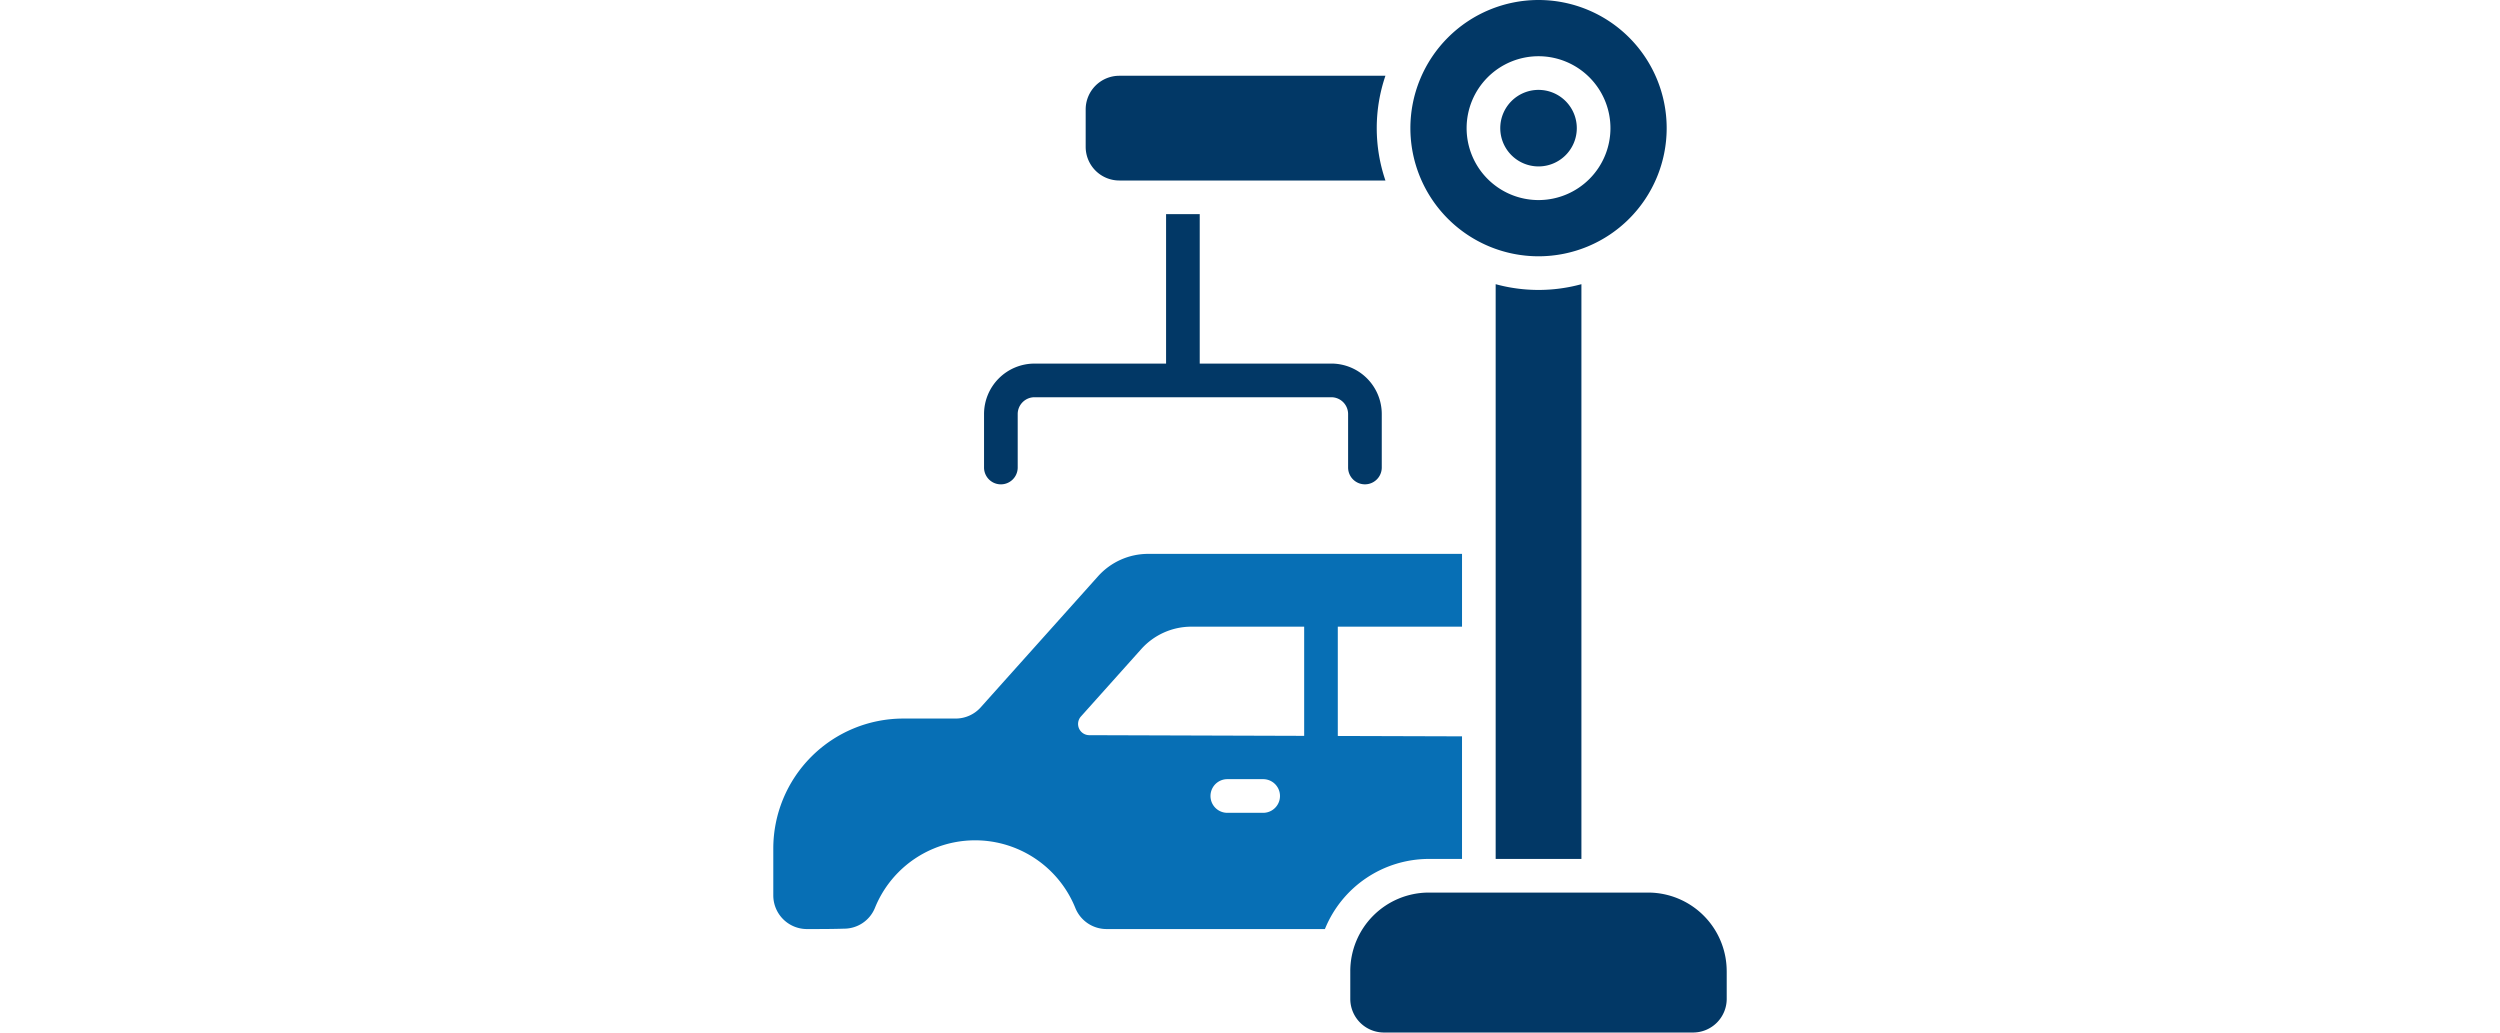 <?xml version="1.0" encoding="UTF-8"?>
<svg xmlns="http://www.w3.org/2000/svg" id="noun-automotive-5299210-FFFFFF" height="81.88px" viewBox="0 0 198.256 214.707">
  <path id="car" d="M211.964,705.352h-6.869a23.347,23.347,0,0,0-21.641,14.58h-45.41a7,7,0,0,1-6.487-4.378,22.471,22.471,0,0,0-41.674-.028,6.921,6.921,0,0,1-6.414,4.325c-2.354.082-5.178.082-7.723.082a7,7,0,0,1-7-7V703.2A27.045,27.045,0,0,1,95.792,676.16h10.872a7,7,0,0,0,5.213-2.33c5-5.587,17.753-19.83,24.4-27.255a14,14,0,0,1,10.429-4.661h65.26v15.138H186.133V679.78l25.831.08v25.492Zm-48.8-9.589h7.448a3.5,3.5,0,0,0,0-7H163.16a3.5,3.5,0,0,0,0,7Zm15.976-38.711v22.706l-44.691-.142a2.332,2.332,0,0,1-1.73-3.887c3.478-3.886,8.836-9.871,12.545-14.016a14,14,0,0,1,10.429-4.661h23.448Z" transform="translate(-68.748 -526.738)" fill="#076fb5" fill-rule="evenodd"></path>
  <path id="Path_671" data-name="Path 671" d="M873.74,341.38V460.9h17.832V341.38a33.807,33.807,0,0,1-17.832,0Z" transform="translate(-723.527 -282.285)" fill="#023866" fill-rule="evenodd"></path>
  <path id="Path_672" data-name="Path 672" d="M479.2,109.12H423.867a7,7,0,0,0-7,7V123.9a7,7,0,0,0,7,7H479.2a33.75,33.75,0,0,1,0-21.781Z" transform="translate(-351.91 -93.365)" fill="#023866" fill-rule="evenodd"></path>
  <path id="Path_673" data-name="Path 673" d="M805.357,24.688A26.647,26.647,0,1,1,778.71,51.335,26.66,26.66,0,0,1,805.357,24.688Zm0,11.693a14.955,14.955,0,1,0,14.956,14.954A14.962,14.962,0,0,0,805.357,36.381Zm0,7a7.957,7.957,0,1,1-7.956,7.956A7.961,7.961,0,0,1,805.357,43.379Z" transform="translate(-646.23 -24.688)" fill="#023866" fill-rule="evenodd"></path>
  <path id="Path_674" data-name="Path 674" d="M341.46,263.35v31.073H314.106a10.5,10.5,0,0,0-10.5,10.5v11.112a3.5,3.5,0,0,0,7,0V304.919a3.5,3.5,0,0,1,3.5-3.5h61.706a3.5,3.5,0,0,1,3.5,3.5v11.112a3.5,3.5,0,0,0,7,0V304.919a10.5,10.5,0,0,0-10.5-10.5H348.458V263.35Z" transform="translate(-259.784 -218.815)" fill="#023866" fill-rule="evenodd"></path>
  <path id="Path_675" data-name="Path 675" d="M790.006,1035.713a16.355,16.355,0,0,0-16.353-16.354H728.086a16.351,16.351,0,0,0-16.354,16.354v5.747a7,7,0,0,0,7,7h64.277a7,7,0,0,0,7-7v-5.747Z" transform="translate(-591.75 -833.751)" fill="#023866" fill-rule="evenodd"></path>
</svg>
